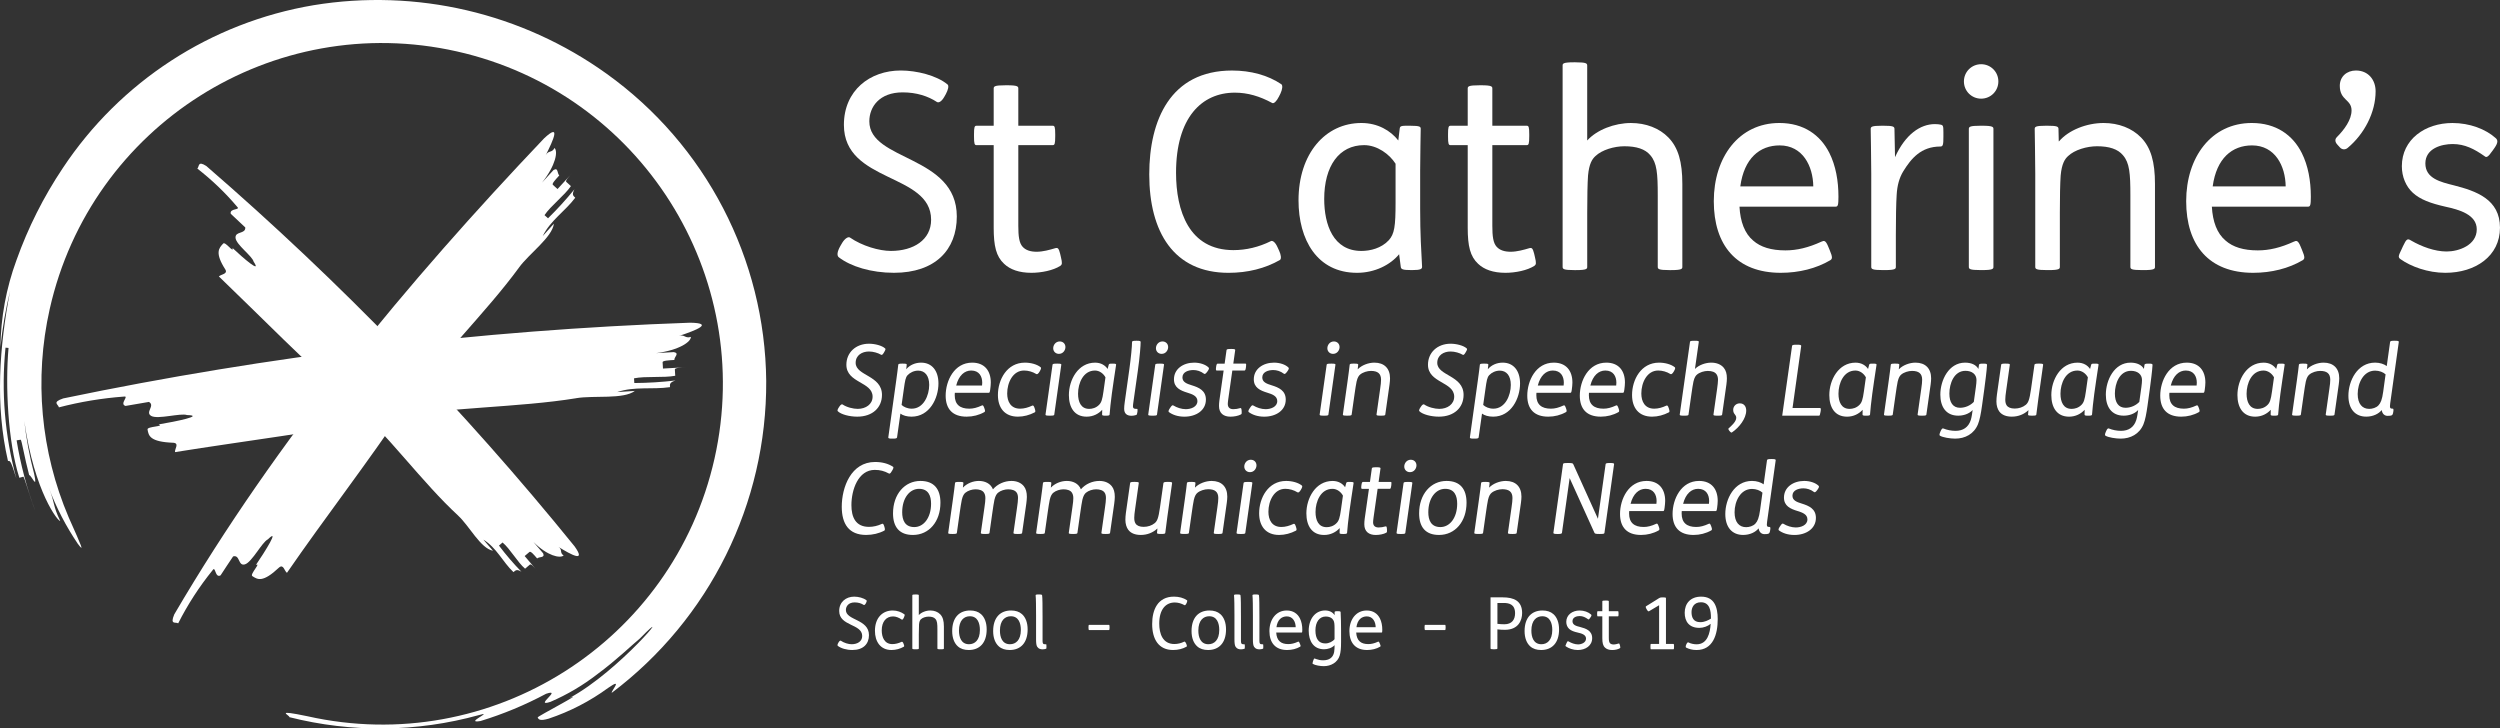 <?xml version="1.0" encoding="UTF-8"?><svg id="b" xmlns="http://www.w3.org/2000/svg" width="1956.75" height="570.17" viewBox="0 0 1956.75 570.17"><rect x="0" y="0" width="1956.75" height="570.17" fill="#333333" stroke="none"/><defs><style>.h{fill:#fff;}</style></defs><g id="c"><path id="d" class="h" d="M49.11,131.62C94.06,63.8,165.1,17.63,245.32,4.09c80.56-13.26,163.09,6.02,229.43,53.59,77.63,55.63,124.06,144.97,124.97,240.47.52,95.9-44.29,186.4-120.88,244.12-.83-1.2,9.48-12.46-2.88-3.82-14.16,10.36-29.84,18.46-46.49,24.03-7.24,2.09-7.98.47-8.65-.94-.35-.76,38.37-20.88,24.87-15.18,39.17-20.92,85.6-77.72,55.07-46.55-5.62,4.56-18.51,17.08-33,27.69-11.33,8.82-23.73,16.15-36.92,21.84-13.65,4.49,10.1-10.87-3.42-6.32-16.38,8.75-33.57,15.9-51.33,21.33-13.65,2.31,11.81-8.5-1.38-4.62-48.43,13.37-99.49,13.92-148.19,1.6.08-1.8-12.27-6.21,14.07-.74,143.7,32.3,286.37-58,318.67-201.69,32.3-143.7-58-286.37-201.69-318.67C213.89,7.9,71.21,98.2,38.91,241.9c-12.26,54.53-7.07,111.53,14.82,162.96,10.75,24.19,12.42,27.67,7.13,20.7-9.21-13.62-16.8-28.27-22.61-43.66,5.05,12.64,2.91,13.45,8.88,25.82-1.22.98-20.22-22.15-28.12-78.19,1.53,13.95,4.11,27.76,7.71,41.32,3.01,13.75-2.31.67-3.88,1.04-3.7-13.78-5.89-27.84-6.69-27.72s-2.36.37-3.15.49c3.1,19.01,8.06,37.68,14.8,55.72-5.15-13.47-8.8-27.46-9.57-27.27-.76.19-2.33.62-3.09.84-9.04-28.13-11.06-72.49-8.45-101.62l-2.38-.22c-3.46,34.37-.58,69.09,8.51,102.41-4.37-14.11-4.92-14.03-6.56-13.65-10.14-43.89-6.76-89.44,1.68-133.27-3.55,14.52-6.09,29.28-7.59,44.15.27-23.25,4.51-46.28,12.54-68.1,9.05-25.41,21.22-49.6,36.22-72.02"/><path id="e" class="h" d="M406.27,209.35c-25.6,35.12-63.98,71.92-88.65,108.15-29.17,43.69-63.76,88.34-93.02,130.85-2.04-1.39-2.66-7.06-6.12-4.2-12.86,12.13-16.84,9.51-21.02,6.74-2.05-1.38,7.28-10.9,2.81-8.65,7.37-10.85,19.02-29.46,9.42-20.12-4.56,2.15-12.53,18-18,19.61-5.47,1.62-3.71-7.82-9.24-6.22-2.45,3.72-7.45,11.06-9.82,14.84-4.48,2.39-3.81-7.81-6.22-4.06-10.43,12.87-19.46,26.81-26.94,41.59-2.09-1.28-6.61,1.5-3.08-7,80.44-137.32,182.39-259.89,289.49-372.61,13.25-12.36,7.44,1.04,1.22,13.25,2.09-4.1,4.83-1.57,6.92-5.68,2.73,2.54,1.2,13.21-9.76,27.07l8.94-9.77c3.89-2.4,2.73,2.52,4.55,4.19-2.98,3.25-5.99,6.48-5.04,7.32.94.83,2.75,2.49,3.65,3.33,2.96-3.25,8.91-9.73,11.9-12.95-2.97,3.23-5.99,6.46-5.05,7.32.94.86,2.74,2.51,3.64,3.33-5.02,7.32-15.71,15.36-20.67,22.71l2.75,2.48c7.31-7.16,14.2-14.73,20.65-22.67-2.05,4.07-1.14,4.89.67,6.57-7.9,10.54-19.49,17.79-25.48,30.05l8.77-9.76c-1.27,10.64-19.53,23.6-27.27,34.28"/><path id="f" class="h" d="M451.13,311.66c-45.18,7.41-101.15,6.97-146.55,15.52-54.35,10.67-113.5,18.02-167.59,26.69-.4-2.44,3.54-6.82-1.18-7.32-18.66-.67-19.5-5.55-20.33-10.43-.41-2.44,13.64-2.26,8.69-3.94,13.63-2.27,36.28-6.97,22.21-7.32-4.95-1.78-22.81,3.58-27.97.71-5.16-2.87,3.33-8.07-1.84-10.99-4.6.74-13.77,2.33-18.35,3.15-5.02-1.62,3.33-8.12-1.3-7.32-17.16,1.27-34.16,4.1-50.81,8.43-.47-2.41-5.64-3.9,3.33-6.99,161.59-33.63,325.75-53.46,490.7-59.27,18.97.28,4.87,5.91-8.77,10.39,4.58-1.49,4.78,2.21,9.37.72.18,3.72-8.78,10.35-27.19,12.72l13.88-.82c4.7.96.21,3.7.37,6.16-4.66.26-9.25.54-9.18,1.78.07,1.24.23,3.7.29,4.94l18.46-1.07c-4.62.27-9.23.53-9.16,1.77.07,1.24.23,3.69.29,4.94-9.13,1.75-23.11.14-32.25,2l.23,3.69c10.77-.07,21.53-.74,32.23-2-4.54,1.52-4.47,2.75-4.31,5.22-13.71,2.05-27.76-.78-41.31,3.86l13.79-.91c-8.78,6.76-32.07,3.39-45.77,5.67"/><path id="g" class="h" d="M358.72,403.67c-28.22-25.94-55.54-64.06-84.57-89.6-35.12-30.31-69.83-66.02-102.83-97.69,1.71-1.78,7.02-1.8,5.13-5.32-8.51-13.23-5.14-16.84-1.75-20.44,1.7-1.8,8.38,7.98,7.32,3.51,8.4,7.98,23.1,20.56,16.51,10.7-1.05-4.47-13.91-13.41-14.19-18.74-.28-5.33,7.93-2.7,7.65-8.07-2.81-2.71-8.5-8.05-11.37-10.68-1.17-4.47,7.92-2.78,5.06-5.44-9.33-11.04-19.79-21.07-31.21-29.93,1.64-1.83.29-6.34,7.02-2.04,104.66,90.54,201.11,190.15,288.22,297.67,9.27,12.97-2.27,6.87-12.64.43,3.46,2.17.67,4.57,4.1,6.76-2.85,2.39-12.59.41-23.62-10.56l7.57,8.86c1.58,3.75-2.83,2.39-4.72,3.99-2.51-2.96-5.02-5.89-5.99-5.08l-3.76,3.21c2.53,2.94,7.54,8.82,10.03,11.78-2.49-2.95-4.99-5.89-5.95-5.09l-3.76,3.21c-5.94-5.08-11.61-15.48-17.62-20.52l-2.8,2.44c5.42,7.2,11.29,14.04,17.58,20.48-3.44-2.13-4.38-1.33-6.26.28-8.44-7.98-13.17-19.16-23.58-25.45l7.57,8.73c-9.7-1.78-18.62-19.55-27.19-27.4"/><path class="h" d="M691.79,276.05c-1,1.7-1.62,1.93-2.16,1.62-2.31-1.39-6.1-2.55-9.49-2.55-5.4,0-10.42,2.93-10.42,8.87,0,10.26,20.6,9.72,20.6,25.08,0,9.95-7.33,17.05-19.37,17.05-5.94,0-12.65-1.7-15.2-4.24-.46-.46-.31-1.31.85-3.09l.46-.69c1-1.54,2.01-1.85,2.39-1.54,3.24,2.24,8.41,3.47,11.88,3.47,6.33,0,11.65-3.63,11.65-9.57,0-11.73-20.52-10.57-20.52-25,0-9.49,7.33-16.43,17.75-16.43,4.4,0,10.11,1.39,12.58,3.7.39.39.39.85-.39,2.24l-.62,1.08Z"/><path class="h" d="M706.68,284.61c2.7,0,3.09.23,3.01.93l-.39,3.47c2.85-3.39,7.18-5.17,11.65-5.17,8.49,0,13.58,6.33,13.58,16.28,0,11.65-6.94,26-21.06,26-3.63,0-6.79-.93-8.72-2.39l-2.62,18.59c-.15.77-.85,1-3.39,1h-.46c-2.47,0-3.09-.23-3.01-1l6.17-44.21c.77-5.25,1.39-10.65,1.62-12.58.08-.62.39-.93,3.32-.93h.31ZM705.68,316.94c1.7,1.62,4.63,2.93,7.95,2.93,9.34,0,13.66-10.49,13.66-18.59,0-7.25-3.39-11.19-8.64-11.19-3.24,0-6.33,1.47-8.26,3.55-1.62,1.77-2.01,4.09-3.01,11.26l-1.7,12.04Z"/><path class="h" d="M747.34,307.45c-.08.69-.08,1.23-.08,1.85,0,7.25,4.01,10.57,11.42,10.57,3.09,0,6.1-.77,9.95-2.55.69-.31,1.08.23,1.62,1.62l.31.85c.69,1.85.46,2.47-.15,2.78-4.09,2.31-8.87,3.55-13.81,3.55-11.11,0-16.43-6.1-16.43-16.43,0-11.57,6.63-25.85,20.75-25.85,9.72,0,14.58,6.4,14.58,15.58,0,1.7-.23,3.63-.46,5.4-.31,2.31-.54,2.62-1.16,2.62h-26.54ZM768.64,301.74c.08-.69.15-1.47.15-2.16,0-5.02-2.39-9.57-8.64-9.57-5.17,0-9.72,3.78-11.73,11.73h20.21Z"/><path class="h" d="M809.92,319.87c.54,1.62.62,2.55,0,2.86-4.09,2.16-8.72,3.39-13.19,3.39-10.57,0-15.66-7.1-15.66-16.9,0-12.04,7.02-25.38,21.14-25.38,4.63,0,9.49,1.31,12.34,3.63.54.46.23,1.54-.77,3.24-1,1.7-1.93,2.47-2.62,2.08-3.01-1.85-6.4-2.78-9.64-2.78-8.72,0-13.19,9.41-13.19,17.98,0,6.33,2.78,11.88,10.11,11.88,3.16,0,6.4-.93,9.49-2.39.69-.31,1.23,0,1.85,1.93l.15.46Z"/><path class="h" d="M827.74,284.61c3.01,0,3.01.39,2.93.93l-5.48,38.88c-.08.54-.15.93-3.16.93h-.46c-3.09,0-3.32-.31-3.24-.93l5.48-38.88c.08-.62.39-.93,3.47-.93h.46ZM833.91,271.65c0,2.47-1.85,5.32-5.09,5.32-2.62,0-4.47-1.93-4.47-4.4,0-2.62,2.01-5.32,5.09-5.32,2.7,0,4.47,1.93,4.47,4.4Z"/><path class="h" d="M870.79,284.61c2.7,0,2.85.31,2.78.93-.23,1.85-1.08,6.79-1.77,11.73l-1.54,10.8c-1,7.1-1.39,12.11-1.77,16.36-.08.62-.46.93-2.78.93h-.31c-2.39,0-2.78-.23-2.78-.93l.08-3.7c-2.78,3.09-7.02,5.4-12.19,5.4-9.64,0-13.89-7.33-13.89-16.9,0-11.88,7.18-25.38,20.52-25.38,4.63,0,7.95,2.16,9.8,4.94l.85-3.24c.23-.85.69-.93,2.7-.93h.31ZM865.24,295.34c-1.47-2.78-4.55-5.32-8.18-5.32-9.26,0-13.27,9.95-13.27,18.13,0,6.4,2.24,11.88,8.72,11.88,2.39,0,5.4-.77,7.72-3.16,1.77-1.77,2.55-3.94,3.47-10.57l1.54-10.96Z"/><path class="h" d="M889.85,266.71c2.39,0,2.93.23,2.93,1,0,2.62-.54,10.88-2.24,22.84l-3.63,25.61c-.08.69-.15,1.39-.15,1.85,0,1.47.69,2.01,2.47,2.01h.77c.39,0,.46.77.31,2.01l-.08.54c-.23,1.47-.39,2.08-.93,2.24-1.08.39-2.55.62-3.63.62-3.63,0-5.79-1.7-5.79-5.48,0-1.31.15-3.16.46-5.25l3.63-25.85c1.23-8.95,2.08-17.67,2.08-21.14,0-.77.77-1,3.39-1h.39Z"/><path class="h" d="M908.14,284.61c3.01,0,3.01.39,2.93.93l-5.48,38.88c-.08.54-.15.93-3.16.93h-.46c-3.09,0-3.32-.31-3.24-.93l5.48-38.88c.08-.62.39-.93,3.47-.93h.46ZM914.31,271.65c0,2.47-1.85,5.32-5.09,5.32-2.62,0-4.47-1.93-4.47-4.4,0-2.62,2.01-5.32,5.09-5.32,2.7,0,4.47,1.93,4.47,4.4Z"/><path class="h" d="M916.01,319.02c1.08-1.62,1.7-2.16,2.47-1.62,2.55,1.62,6.33,2.86,9.64,2.86,4.01,0,9.1-1.77,9.1-6.33,0-3.94-3.94-5.4-7.79-6.56-5.56-1.7-10.57-3.93-10.57-10.49,0-8.1,7.25-13.04,15.82-13.04,4.4,0,8.87,1.39,11.34,3.86.54.54.15,1.47-.77,2.78l-.39.54c-1.16,1.62-1.93,1.93-2.39,1.54-2.7-2.08-5.71-2.93-8.41-2.93-3.86,0-8.56,1.47-8.56,5.79,0,3.7,3.47,4.94,7.18,6.1,5.79,1.77,11.19,4.17,11.19,11.26,0,8.41-7.64,13.35-16.82,13.35-5.25,0-9.41-1.54-12.19-3.63-.54-.46-.15-1.54.69-2.78l.46-.69Z"/><path class="h" d="M963.77,273.12c3.01,0,3.09.46,3.01,1l-1.47,10.49h9.57c.54,0,.62.69.39,2.31l-.08.62c-.23,1.78-.54,2.47-1.08,2.47h-9.57l-3.24,22.84c-.15,1.31-.31,2.39-.31,3.32,0,2.55,1.39,4.09,4.32,4.09,1.7,0,3.78-.31,5.4-.85.69-.23,1,.39,1.08,1.7l.08.93c.08,1.31.08,1.93-.54,2.31-2.08,1.16-5.4,1.78-8.26,1.78-5.4,0-8.95-2.7-8.95-8.33,0-1.23.08-2.78.31-4.4l3.32-23.38h-5.48c-.54,0-.69-.69-.46-2.47l.08-.62c.23-1.7.62-2.31,1.16-2.31h5.48l1.47-10.49c.08-.62.31-1,3.32-1h.46Z"/><path class="h" d="M978.5,319.02c1.08-1.62,1.7-2.16,2.47-1.62,2.55,1.62,6.33,2.86,9.64,2.86,4.01,0,9.1-1.77,9.1-6.33,0-3.94-3.94-5.4-7.79-6.56-5.56-1.7-10.57-3.93-10.57-10.49,0-8.1,7.25-13.04,15.82-13.04,4.4,0,8.87,1.39,11.34,3.86.54.54.15,1.47-.77,2.78l-.39.54c-1.16,1.62-1.93,1.93-2.39,1.54-2.7-2.08-5.71-2.93-8.41-2.93-3.86,0-8.56,1.47-8.56,5.79,0,3.7,3.47,4.94,7.18,6.1,5.79,1.77,11.19,4.17,11.19,11.26,0,8.41-7.64,13.35-16.82,13.35-5.25,0-9.41-1.54-12.19-3.63-.54-.46-.15-1.54.69-2.78l.46-.69Z"/><path class="h" d="M1042.31,284.61c3.01,0,3.01.39,2.93.93l-5.48,38.88c-.08.54-.15.93-3.16.93h-.46c-3.09,0-3.32-.31-3.24-.93l5.48-38.88c.08-.62.39-.93,3.47-.93h.46ZM1048.48,271.65c0,2.47-1.85,5.32-5.09,5.32-2.62,0-4.47-1.93-4.47-4.4,0-2.62,2.01-5.32,5.09-5.32,2.7,0,4.47,1.93,4.47,4.4Z"/><path class="h" d="M1060.13,284.61c2.7,0,3.01.31,2.93.93l-.39,3.47h.08c3.01-3.16,8.33-5.17,12.96-5.17,7.79,0,12.27,4.55,12.27,12.27,0,1.39-.15,3.01-.39,4.86l-3.32,23.45c-.08.54-.15.93-3.16.93h-.46c-3.09,0-3.32-.31-3.24-.93l2.85-20.14c.46-3.01.69-5.32.69-7.1,0-4.86-2.7-6.87-7.95-6.87-2.78,0-6.33,1.08-8.41,2.85-1,.85-2.01,2.16-2.78,5.48-.46,2.16-1.08,6.1-1.7,10.57l-2.16,15.2c-.08.54-.15.93-3.24.93h-.39c-3.09,0-3.32-.31-3.24-.93l3.7-26.31c.77-5.25,1.39-10.65,1.62-12.58.08-.62.39-.93,3.32-.93h.39Z"/><path class="h" d="M1147.01,276.05c-1,1.7-1.62,1.93-2.16,1.62-2.31-1.39-6.1-2.55-9.49-2.55-5.4,0-10.42,2.93-10.42,8.87,0,10.26,20.6,9.72,20.6,25.08,0,9.95-7.33,17.05-19.37,17.05-5.94,0-12.65-1.7-15.2-4.24-.46-.46-.31-1.31.85-3.09l.46-.69c1-1.54,2.01-1.85,2.39-1.54,3.24,2.24,8.41,3.47,11.88,3.47,6.33,0,11.65-3.63,11.65-9.57,0-11.73-20.52-10.57-20.52-25,0-9.49,7.33-16.43,17.75-16.43,4.4,0,10.11,1.39,12.58,3.7.39.39.39.85-.39,2.24l-.62,1.08Z"/><path class="h" d="M1161.9,284.61c2.7,0,3.09.23,3.01.93l-.39,3.47c2.85-3.39,7.18-5.17,11.65-5.17,8.49,0,13.58,6.33,13.58,16.28,0,11.65-6.94,26-21.06,26-3.63,0-6.79-.93-8.72-2.39l-2.62,18.59c-.15.77-.85,1-3.39,1h-.46c-2.47,0-3.09-.23-3.01-1l6.17-44.21c.77-5.25,1.39-10.65,1.62-12.58.08-.62.39-.93,3.32-.93h.31ZM1160.9,316.94c1.7,1.62,4.63,2.93,7.95,2.93,9.34,0,13.66-10.49,13.66-18.59,0-7.25-3.39-11.19-8.64-11.19-3.24,0-6.33,1.47-8.26,3.55-1.62,1.77-2.01,4.09-3.01,11.26l-1.7,12.04Z"/><path class="h" d="M1202.57,307.45c-.08.69-.08,1.23-.08,1.85,0,7.25,4.01,10.57,11.42,10.57,3.09,0,6.1-.77,9.95-2.55.69-.31,1.08.23,1.62,1.62l.31.85c.69,1.85.46,2.47-.15,2.78-4.09,2.31-8.87,3.55-13.81,3.55-11.11,0-16.43-6.1-16.43-16.43,0-11.57,6.63-25.85,20.75-25.85,9.72,0,14.58,6.4,14.58,15.58,0,1.7-.23,3.63-.46,5.4-.31,2.31-.54,2.62-1.16,2.62h-26.54ZM1223.86,301.74c.08-.69.15-1.47.15-2.16,0-5.02-2.39-9.57-8.64-9.57-5.17,0-9.72,3.78-11.73,11.73h20.21Z"/><path class="h" d="M1243.69,307.45c-.08.69-.08,1.23-.08,1.85,0,7.25,4.01,10.57,11.42,10.57,3.09,0,6.1-.77,9.95-2.55.69-.31,1.08.23,1.62,1.62l.31.85c.69,1.85.46,2.47-.15,2.78-4.09,2.31-8.87,3.55-13.81,3.55-11.11,0-16.43-6.1-16.43-16.43,0-11.57,6.63-25.85,20.75-25.85,9.72,0,14.58,6.4,14.58,15.58,0,1.7-.23,3.63-.46,5.4-.31,2.31-.54,2.62-1.16,2.62h-26.54ZM1264.99,301.74c.08-.69.15-1.47.15-2.16,0-5.02-2.39-9.57-8.64-9.57-5.17,0-9.72,3.78-11.73,11.73h20.21Z"/><path class="h" d="M1306.26,319.87c.54,1.62.62,2.55,0,2.86-4.09,2.16-8.72,3.39-13.19,3.39-10.57,0-15.66-7.1-15.66-16.9,0-12.04,7.02-25.38,21.14-25.38,4.63,0,9.49,1.31,12.34,3.63.54.46.23,1.54-.77,3.24-1,1.7-1.93,2.47-2.62,2.08-3.01-1.85-6.4-2.78-9.64-2.78-8.72,0-13.19,9.41-13.19,17.98,0,6.33,2.78,11.88,10.11,11.88,3.16,0,6.4-.93,9.49-2.39.69-.31,1.23,0,1.85,1.93l.15.46Z"/><path class="h" d="M1326.48,266.71c3.01,0,3.24.31,3.16.93l-3.01,21.14c3.09-3.09,8.26-4.94,12.73-4.94,4.17,0,7.71,1.39,9.88,4.09,1.62,2.01,2.39,4.63,2.39,8.18,0,1.47-.15,3.09-.39,4.94l-3.32,23.38c-.08.54-.15.93-3.16.93h-.46c-3.09,0-3.24-.31-3.16-.93l2.85-20.14c.39-3.01.69-5.17.69-6.94,0-1.93-.39-3.24-1.16-4.4-1.23-1.77-3.55-2.62-6.87-2.62-2.78,0-6.33,1.08-8.41,2.85-1,.85-2.01,2.16-2.78,5.48-.46,2.16-1.08,6.1-1.7,10.57l-2.16,15.2c-.08.54-.15.93-3.24.93h-.39c-3.09,0-3.32-.31-3.24-.93l8.02-56.78c.08-.54.15-.93,3.24-.93h.46Z"/><path class="h" d="M1353.33,336.92c-.39-.46-.77-1.31-.31-1.7,2.08-1.77,5.94-5.25,5.94-8.18,0-2.7-2.39-2.7-2.39-6.25,0-2.7,2.08-5.09,5.17-5.09,3.32,0,5.02,2.47,5.02,5.63,0,6.33-5.63,13.42-11.19,17.13-.46.31-1-.08-1.47-.62l-.77-.93Z"/><path class="h" d="M1406.72,269.8c2.16,0,3.16.23,3.09.93l-6.79,48.61h21.6c.54,0,.69.93.39,2.55l-.15.85c-.31,1.7-.54,2.62-1.08,2.62h-28.85l7.72-54.62c.08-.77,1.31-.93,3.32-.93h.77Z"/><path class="h" d="M1465.98,284.61c2.7,0,2.85.31,2.78.93-.23,1.85-1.08,6.79-1.77,11.73l-1.54,10.8c-1,7.1-1.39,12.11-1.77,16.36-.08.62-.46.93-2.78.93h-.31c-2.39,0-2.78-.23-2.78-.93l.08-3.7c-2.78,3.09-7.02,5.4-12.19,5.4-9.64,0-13.89-7.33-13.89-16.9,0-11.88,7.18-25.38,20.52-25.38,4.63,0,7.95,2.16,9.8,4.94l.85-3.24c.23-.85.69-.93,2.7-.93h.31ZM1460.42,295.34c-1.47-2.78-4.55-5.32-8.18-5.32-9.26,0-13.27,9.95-13.27,18.13,0,6.4,2.24,11.88,8.72,11.88,2.39,0,5.4-.77,7.72-3.16,1.77-1.77,2.55-3.94,3.47-10.57l1.54-10.96Z"/><path class="h" d="M1483.65,284.61c2.7,0,3.01.31,2.93.93l-.39,3.47h.08c3.01-3.16,8.33-5.17,12.96-5.17,7.79,0,12.27,4.55,12.27,12.27,0,1.39-.15,3.01-.39,4.86l-3.32,23.45c-.08.54-.15.93-3.16.93h-.46c-3.09,0-3.32-.31-3.24-.93l2.85-20.14c.46-3.01.69-5.32.69-7.1,0-4.86-2.7-6.87-7.95-6.87-2.78,0-6.33,1.08-8.41,2.85-1,.85-2.01,2.16-2.78,5.48-.46,2.16-1.08,6.1-1.7,10.57l-2.16,15.2c-.08.54-.15.93-3.24.93h-.39c-3.09,0-3.32-.31-3.24-.93l3.7-26.31c.77-5.25,1.39-10.65,1.62-12.58.08-.62.39-.93,3.32-.93h.39Z"/><path class="h" d="M1552.4,284.61c2.24,0,2.85.23,2.85,1-.15,3.86-1.54,14.43-2.16,19.13l-1.77,12.81c-.85,6.17-1.85,11.34-3.16,14.5-3.16,7.72-10.18,11.26-17.82,11.26-3.93,0-9.8-.93-11.96-2.31-.46-.31-.54-1.08.31-3.01l.31-.69c.69-1.62,1.39-2.24,2.08-1.93,2.78,1.16,6.25,1.85,9.49,1.85,5.86,0,10.11-2.7,11.96-8.49.69-2.01,1.16-5.79,1.47-7.79-3.09,3.24-7.48,4.4-11.34,4.4-9.49,0-13.96-6.94-13.96-16.43,0-11.42,6.63-25.07,19.37-25.07,4.94,0,8.72,1.77,10.42,4.94l.46-3.16c.08-.69.62-1,3.01-1h.46ZM1546.46,303.44c.39-2.78.54-4.63.54-6.02,0-4.47-3.55-7.18-8.64-7.18-8.95,0-12.58,9.95-12.58,17.82,0,6.94,2.78,11.11,8.33,11.11,4.17,0,8.18-1.85,10.8-4.63l1.54-11.11Z"/><path class="h" d="M1570.07,284.61c2.86,0,3.09.31,3.01.93l-2.85,20.21c-.46,3.09-.69,5.25-.69,6.94,0,2.01.31,3.32,1,4.47,1.08,1.7,3.24,2.62,6.33,2.62,3.24,0,6.4-1,8.72-2.93,1.85-1.62,2.86-3.55,4.09-12.27l2.7-19.06c.08-.54.62-.93,3.16-.93h.69c2.55,0,3.01.31,2.93.93l-3.7,26.31c-.69,5.25-1.31,10.65-1.62,12.58-.08.62-.31.93-3.16.93h-.31c-2.7,0-3.09-.31-3.01-.93l.31-3.32h-.08c-3.24,3.09-7.71,5.02-12.96,5.02-4.17,0-7.64-1.23-9.72-3.94-1.47-1.93-2.31-4.78-2.31-7.95,0-1.39.15-3.63.39-5.32l3.32-23.38c.08-.54.31-.93,3.16-.93h.62Z"/><path class="h" d="M1639.74,284.61c2.7,0,2.85.31,2.78.93-.23,1.85-1.08,6.79-1.77,11.73l-1.54,10.8c-1,7.1-1.39,12.11-1.77,16.36-.08.62-.46.93-2.78.93h-.31c-2.39,0-2.78-.23-2.78-.93l.08-3.7c-2.78,3.09-7.02,5.4-12.19,5.4-9.64,0-13.89-7.33-13.89-16.9,0-11.88,7.18-25.38,20.52-25.38,4.63,0,7.95,2.16,9.8,4.94l.85-3.24c.23-.85.69-.93,2.7-.93h.31ZM1634.18,295.34c-1.47-2.78-4.55-5.32-8.18-5.32-9.26,0-13.27,9.95-13.27,18.13,0,6.4,2.24,11.88,8.72,11.88,2.39,0,5.4-.77,7.72-3.16,1.77-1.77,2.55-3.94,3.47-10.57l1.54-10.96Z"/><path class="h" d="M1681.94,284.61c2.24,0,2.85.23,2.85,1-.15,3.86-1.54,14.43-2.16,19.13l-1.77,12.81c-.85,6.17-1.85,11.34-3.16,14.5-3.16,7.72-10.18,11.26-17.82,11.26-3.93,0-9.8-.93-11.96-2.31-.46-.31-.54-1.08.31-3.01l.31-.69c.69-1.62,1.39-2.24,2.08-1.93,2.78,1.16,6.25,1.85,9.49,1.85,5.86,0,10.11-2.7,11.96-8.49.69-2.01,1.16-5.79,1.47-7.79-3.09,3.24-7.48,4.4-11.34,4.4-9.49,0-13.96-6.94-13.96-16.43,0-11.42,6.63-25.07,19.37-25.07,4.94,0,8.72,1.77,10.42,4.94l.46-3.16c.08-.69.62-1,3.01-1h.46ZM1676,303.44c.39-2.78.54-4.63.54-6.02,0-4.47-3.55-7.18-8.64-7.18-8.95,0-12.58,9.95-12.58,17.82,0,6.94,2.78,11.11,8.33,11.11,4.17,0,8.18-1.85,10.8-4.63l1.54-11.11Z"/><path class="h" d="M1697.99,307.45c-.08.69-.08,1.23-.08,1.85,0,7.25,4.01,10.57,11.42,10.57,3.09,0,6.1-.77,9.95-2.55.69-.31,1.08.23,1.62,1.62l.31.85c.69,1.85.46,2.47-.15,2.78-4.09,2.31-8.87,3.55-13.81,3.55-11.11,0-16.43-6.1-16.43-16.43,0-11.57,6.63-25.85,20.75-25.85,9.72,0,14.58,6.4,14.58,15.58,0,1.7-.23,3.63-.46,5.4-.31,2.31-.54,2.62-1.16,2.62h-26.54ZM1719.29,301.74c.08-.69.15-1.47.15-2.16,0-5.02-2.39-9.57-8.64-9.57-5.17,0-9.72,3.78-11.73,11.73h20.21Z"/><path class="h" d="M1785.41,284.61c2.7,0,2.85.31,2.78.93-.23,1.85-1.08,6.79-1.77,11.73l-1.54,10.8c-1,7.1-1.39,12.11-1.77,16.36-.08.62-.46.93-2.78.93h-.31c-2.39,0-2.78-.23-2.78-.93l.08-3.7c-2.78,3.09-7.02,5.4-12.19,5.4-9.64,0-13.89-7.33-13.89-16.9,0-11.88,7.18-25.38,20.52-25.38,4.63,0,7.95,2.16,9.8,4.94l.85-3.24c.23-.85.69-.93,2.7-.93h.31ZM1779.85,295.34c-1.47-2.78-4.55-5.32-8.18-5.32-9.26,0-13.27,9.95-13.27,18.13,0,6.4,2.24,11.88,8.72,11.88,2.39,0,5.4-.77,7.72-3.16,1.77-1.77,2.55-3.94,3.47-10.57l1.54-10.96Z"/><path class="h" d="M1803.08,284.61c2.7,0,3.01.31,2.93.93l-.39,3.47h.08c3.01-3.16,8.33-5.17,12.96-5.17,7.79,0,12.27,4.55,12.27,12.27,0,1.39-.15,3.01-.39,4.86l-3.32,23.45c-.08.54-.15.93-3.16.93h-.46c-3.09,0-3.32-.31-3.24-.93l2.85-20.14c.46-3.01.69-5.32.69-7.1,0-4.86-2.7-6.87-7.95-6.87-2.78,0-6.33,1.08-8.41,2.85-1,.85-2.01,2.16-2.78,5.48-.46,2.16-1.08,6.1-1.7,10.57l-2.16,15.2c-.08.54-.15.93-3.24.93h-.39c-3.09,0-3.32-.31-3.24-.93l3.7-26.31c.77-5.25,1.39-10.65,1.62-12.58.08-.62.39-.93,3.32-.93h.39Z"/><path class="h" d="M1874.6,266.71c2.39,0,3.09.23,2.93,1l-6.71,47.99c-.54,3.86,0,4.17,2.01,4.17.46,0,.69.54.46,2.08l-.08.46c-.23,1.77-.69,2.39-1.16,2.62-.77.39-1.93.46-3.32.46-2.24,0-4.09-1.47-4.55-4.47h-.08c-2.24,2.78-6.56,5.09-12.04,5.09-8.8,0-13.96-6.17-13.96-16.36,0-11.73,7.02-25.92,20.91-25.92,3.78,0,7.02,1.16,9.1,2.7l2.62-18.83c.08-.77.85-1,3.39-1h.46ZM1867.2,293.02c-1.77-1.7-4.94-2.93-8.18-2.93-9.1,0-13.66,9.72-13.66,18.29,0,7.79,3.63,11.65,9.03,11.65,2.39,0,5.48-.85,7.25-2.78,1.7-1.85,2.85-4.4,3.7-10.72l1.85-13.5Z"/><path class="h" d="M697.81,369.1c-.93,1.62-1.54,1.77-2.01,1.54-3.7-2.01-7.02-2.86-11.11-2.86-12.96,0-18.29,15.51-18.29,27.62,0,9.18,3.16,16.97,13.73,16.97,3.39,0,6.79-.77,10.26-2.39.54-.23,1.16.08,1.62,1.7l.31,1c.46,1.54.31,2.39-.15,2.62-4.24,2.24-9.18,3.39-14.27,3.39-13.42,0-19.06-8.56-19.06-22.07,0-15.2,7.25-35.03,26.08-35.03,5.63,0,10.34,1.31,14.12,3.78.46.31.23,1.23-.46,2.47l-.77,1.23Z"/><path class="h" d="M736.08,393.48c0,14.81-8.95,25.23-21.53,25.23-10.72,0-15.58-6.33-15.58-16.9,0-15.04,9.18-25.38,21.45-25.38,10.65,0,15.66,6.33,15.66,17.05ZM706.14,400.89c0,6.25,2.16,11.65,9.49,11.65s13.12-7.25,13.12-18.28c0-6.17-2.08-11.65-9.41-11.65s-13.19,7.18-13.19,18.29Z"/><path class="h" d="M751.12,377.2c2.7,0,3.01.23,2.93.93l-.39,3.47h.08c3.01-3.16,7.71-5.17,12.42-5.17s9.18,1.93,11.03,6.56c3.63-4.24,9.1-6.56,14.51-6.56,4.17,0,7.48,1.47,9.64,4.09,1.62,2.01,2.39,4.78,2.39,8.41,0,1.47-.23,3.55-.46,5.32l-3.24,22.76c-.08.54-.15.93-3.16.93h-.46c-3.01,0-3.24-.31-3.16-.93l2.78-19.6c.46-3.01.77-5.79.77-7.56s-.31-3.24-1.08-4.32c-1.23-1.77-3.7-2.55-6.64-2.55-2.62,0-5.94,1-7.95,2.7-.93.85-2.01,2.16-2.78,5.48-.46,2.16-1.08,6.1-1.7,10.57l-2.16,15.28c-.08.54-.15.93-3.16.93h-.46c-3.01,0-3.24-.31-3.16-.93l2.86-20.14c.46-3.01.69-5.32.69-6.94,0-1.93-.39-3.24-1.16-4.4-1.16-1.77-3.7-2.55-6.56-2.55-2.62,0-5.94,1-7.95,2.7-1,.85-2.01,2.16-2.78,5.48-.46,2.16-1.08,6.1-1.7,10.57l-2.16,15.28c-.08.54-.15.93-3.16.93h-.46c-3.09,0-3.24-.31-3.16-.93l3.7-26.31c.77-5.25,1.39-10.65,1.62-12.58.08-.62.31-.93,3.24-.93h.39Z"/><path class="h" d="M819.95,377.2c2.7,0,3.01.23,2.93.93l-.39,3.47h.08c3.01-3.16,7.71-5.17,12.42-5.17s9.18,1.93,11.03,6.56c3.63-4.24,9.1-6.56,14.51-6.56,4.17,0,7.48,1.47,9.64,4.09,1.62,2.01,2.39,4.78,2.39,8.41,0,1.47-.23,3.55-.46,5.32l-3.24,22.76c-.08.54-.15.93-3.16.93h-.46c-3.01,0-3.24-.31-3.16-.93l2.78-19.6c.46-3.01.77-5.79.77-7.56s-.31-3.24-1.08-4.32c-1.23-1.77-3.7-2.55-6.64-2.55-2.62,0-5.94,1-7.95,2.7-.93.85-2.01,2.16-2.78,5.48-.46,2.16-1.08,6.1-1.7,10.57l-2.16,15.28c-.08.54-.15.93-3.16.93h-.46c-3.01,0-3.24-.31-3.16-.93l2.86-20.14c.46-3.01.69-5.32.69-6.94,0-1.93-.39-3.24-1.16-4.4-1.16-1.77-3.7-2.55-6.56-2.55-2.62,0-5.94,1-7.95,2.7-1,.85-2.01,2.16-2.78,5.48-.46,2.16-1.08,6.1-1.7,10.57l-2.16,15.28c-.08.54-.15.93-3.16.93h-.46c-3.09,0-3.24-.31-3.16-.93l3.7-26.31c.77-5.25,1.39-10.65,1.62-12.58.08-.62.31-.93,3.24-.93h.39Z"/><path class="h" d="M888.31,377.2c2.86,0,3.09.31,3.01.93l-2.85,20.21c-.46,3.09-.69,5.25-.69,6.94,0,2.01.31,3.32,1,4.47,1.08,1.7,3.24,2.62,6.33,2.62,3.24,0,6.4-1,8.72-2.93,1.85-1.62,2.86-3.55,4.09-12.27l2.7-19.06c.08-.54.62-.93,3.16-.93h.69c2.55,0,3.01.31,2.93.93l-3.7,26.31c-.69,5.25-1.31,10.65-1.62,12.58-.08.62-.31.93-3.16.93h-.31c-2.7,0-3.09-.31-3.01-.93l.31-3.32h-.08c-3.24,3.09-7.71,5.02-12.96,5.02-4.17,0-7.64-1.23-9.72-3.94-1.47-1.93-2.31-4.78-2.31-7.95,0-1.39.15-3.63.39-5.32l3.32-23.38c.08-.54.31-.93,3.16-.93h.62Z"/><path class="h" d="M932.75,377.2c2.7,0,3.01.31,2.93.93l-.39,3.47h.08c3.01-3.16,8.33-5.17,12.96-5.17,7.79,0,12.27,4.55,12.27,12.27,0,1.39-.15,3.01-.39,4.86l-3.32,23.45c-.08.54-.15.93-3.16.93h-.46c-3.09,0-3.32-.31-3.24-.93l2.85-20.14c.46-3.01.69-5.32.69-7.1,0-4.86-2.7-6.87-7.95-6.87-2.78,0-6.33,1.08-8.41,2.85-1,.85-2.01,2.16-2.78,5.48-.46,2.16-1.08,6.1-1.7,10.57l-2.16,15.2c-.08.54-.15.93-3.24.93h-.39c-3.09,0-3.32-.31-3.24-.93l3.7-26.31c.77-5.25,1.39-10.65,1.62-12.58.08-.62.39-.93,3.32-.93h.39Z"/><path class="h" d="M977.27,377.2c3.01,0,3.01.39,2.93.93l-5.48,38.89c-.08.54-.15.93-3.16.93h-.46c-3.09,0-3.32-.31-3.24-.93l5.48-38.89c.08-.62.39-.93,3.47-.93h.46ZM983.45,364.24c0,2.47-1.85,5.32-5.09,5.32-2.62,0-4.47-1.93-4.47-4.4,0-2.62,2.01-5.32,5.09-5.32,2.7,0,4.47,1.93,4.47,4.4Z"/><path class="h" d="M1014.38,412.46c.54,1.62.62,2.55,0,2.86-4.09,2.16-8.72,3.39-13.19,3.39-10.57,0-15.66-7.1-15.66-16.9,0-12.04,7.02-25.38,21.14-25.38,4.63,0,9.49,1.31,12.34,3.63.54.46.23,1.54-.77,3.24-1,1.7-1.93,2.47-2.62,2.08-3.01-1.85-6.4-2.78-9.64-2.78-8.72,0-13.19,9.41-13.19,17.98,0,6.33,2.78,11.88,10.11,11.88,3.16,0,6.4-.93,9.49-2.39.69-.31,1.23,0,1.85,1.93l.15.46Z"/><path class="h" d="M1056.67,377.2c2.7,0,2.85.31,2.78.93-.23,1.85-1.08,6.79-1.77,11.73l-1.54,10.8c-1,7.1-1.39,12.11-1.77,16.36-.08.62-.46.93-2.78.93h-.31c-2.39,0-2.78-.23-2.78-.93l.08-3.7c-2.78,3.09-7.02,5.4-12.19,5.4-9.64,0-13.89-7.33-13.89-16.9,0-11.88,7.18-25.38,20.52-25.38,4.63,0,7.95,2.16,9.8,4.94l.85-3.24c.23-.85.69-.93,2.7-.93h.31ZM1051.11,387.93c-1.47-2.78-4.55-5.32-8.18-5.32-9.26,0-13.27,9.95-13.27,18.13,0,6.4,2.24,11.88,8.72,11.88,2.39,0,5.4-.77,7.72-3.16,1.77-1.77,2.55-3.94,3.47-10.57l1.54-10.96Z"/><path class="h" d="M1077.5,365.71c3.01,0,3.09.46,3.01,1l-1.47,10.49h9.57c.54,0,.62.69.39,2.31l-.08.62c-.23,1.78-.54,2.47-1.08,2.47h-9.57l-3.24,22.84c-.15,1.31-.31,2.39-.31,3.32,0,2.55,1.39,4.09,4.32,4.09,1.7,0,3.78-.31,5.4-.85.69-.23,1,.39,1.08,1.7l.08.93c.08,1.31.08,1.93-.54,2.31-2.08,1.16-5.4,1.78-8.26,1.78-5.4,0-8.95-2.7-8.95-8.33,0-1.23.08-2.78.31-4.4l3.32-23.38h-5.48c-.54,0-.69-.69-.46-2.47l.08-.62c.23-1.7.62-2.31,1.16-2.31h5.48l1.47-10.49c.08-.62.31-1,3.32-1h.46Z"/><path class="h" d="M1102.5,377.2c3.01,0,3.01.39,2.93.93l-5.48,38.89c-.08.54-.15.93-3.16.93h-.46c-3.09,0-3.32-.31-3.24-.93l5.48-38.89c.08-.62.39-.93,3.47-.93h.46ZM1108.67,364.24c0,2.47-1.85,5.32-5.09,5.32-2.62,0-4.47-1.93-4.47-4.4,0-2.62,2.01-5.32,5.09-5.32,2.7,0,4.47,1.93,4.47,4.4Z"/><path class="h" d="M1147.86,393.48c0,14.81-8.95,25.23-21.53,25.23-10.72,0-15.58-6.33-15.58-16.9,0-15.04,9.18-25.38,21.45-25.38,10.65,0,15.66,6.33,15.66,17.05ZM1117.93,400.89c0,6.25,2.16,11.65,9.49,11.65s13.12-7.25,13.12-18.28c0-6.17-2.08-11.65-9.41-11.65s-13.19,7.18-13.19,18.29Z"/><path class="h" d="M1162.99,377.2c2.7,0,3.01.31,2.93.93l-.39,3.47h.08c3.01-3.16,8.33-5.17,12.96-5.17,7.79,0,12.27,4.55,12.27,12.27,0,1.39-.15,3.01-.39,4.86l-3.32,23.45c-.08.54-.15.93-3.16.93h-.46c-3.09,0-3.32-.31-3.24-.93l2.85-20.14c.46-3.01.69-5.32.69-7.1,0-4.86-2.7-6.87-7.95-6.87-2.78,0-6.33,1.08-8.41,2.85-1,.85-2.01,2.16-2.78,5.48-.46,2.16-1.08,6.1-1.7,10.57l-2.16,15.2c-.08.54-.15.93-3.24.93h-.39c-3.09,0-3.32-.31-3.24-.93l3.7-26.31c.77-5.25,1.39-10.65,1.62-12.58.08-.62.39-.93,3.32-.93h.39Z"/><path class="h" d="M1227.49,362.39c3.24,0,3.55.23,3.93,1l19.29,42.67,6.02-42.82c.08-.62,1.08-.85,3.01-.85h.77c2.01,0,2.93.23,2.85.85l-7.56,53.85c-.08.69-.77.85-3.55.85h-.31c-3.16,0-3.63-.23-4.01-1l-19.37-42.74-6.02,42.9c-.08.62-1.08.85-2.93.85h-.77c-2.08,0-3.09-.23-3.01-.85l7.56-53.85c.08-.69.85-.85,3.7-.85h.39Z"/><path class="h" d="M1275.17,400.04c-.08.69-.08,1.23-.08,1.85,0,7.25,4.01,10.57,11.42,10.57,3.09,0,6.1-.77,9.95-2.55.69-.31,1.08.23,1.62,1.62l.31.85c.69,1.85.46,2.47-.15,2.78-4.09,2.31-8.87,3.55-13.81,3.55-11.11,0-16.43-6.1-16.43-16.43,0-11.57,6.63-25.85,20.75-25.85,9.72,0,14.58,6.4,14.58,15.58,0,1.7-.23,3.63-.46,5.4-.31,2.31-.54,2.62-1.16,2.62h-26.54ZM1296.47,394.33c.08-.69.15-1.47.15-2.16,0-5.02-2.39-9.57-8.64-9.57-5.17,0-9.72,3.78-11.73,11.73h20.21Z"/><path class="h" d="M1316.3,400.04c-.08.69-.08,1.23-.08,1.85,0,7.25,4.01,10.57,11.42,10.57,3.09,0,6.1-.77,9.95-2.55.69-.31,1.08.23,1.62,1.62l.31.85c.69,1.85.46,2.47-.15,2.78-4.09,2.31-8.87,3.55-13.81,3.55-11.11,0-16.43-6.1-16.43-16.43,0-11.57,6.63-25.85,20.75-25.85,9.72,0,14.58,6.4,14.58,15.58,0,1.7-.23,3.63-.46,5.4-.31,2.31-.54,2.62-1.16,2.62h-26.54ZM1337.59,394.33c.08-.69.15-1.47.15-2.16,0-5.02-2.39-9.57-8.64-9.57-5.17,0-9.72,3.78-11.73,11.73h20.21Z"/><path class="h" d="M1386.9,359.3c2.39,0,3.09.23,2.93,1l-6.71,47.99c-.54,3.86,0,4.17,2.01,4.17.46,0,.69.54.46,2.08l-.08.46c-.23,1.77-.69,2.39-1.16,2.62-.77.39-1.93.46-3.32.46-2.24,0-4.09-1.47-4.55-4.47h-.08c-2.24,2.78-6.56,5.09-12.04,5.09-8.8,0-13.96-6.17-13.96-16.36,0-11.73,7.02-25.92,20.91-25.92,3.78,0,7.02,1.16,9.1,2.7l2.62-18.83c.08-.77.85-1,3.39-1h.46ZM1379.49,385.61c-1.77-1.7-4.94-2.93-8.18-2.93-9.1,0-13.66,9.72-13.66,18.29,0,7.79,3.63,11.65,9.03,11.65,2.39,0,5.48-.85,7.25-2.78,1.7-1.85,2.85-4.4,3.7-10.72l1.85-13.5Z"/><path class="h" d="M1393.46,411.61c1.08-1.62,1.7-2.16,2.47-1.62,2.55,1.62,6.33,2.86,9.64,2.86,4.01,0,9.1-1.77,9.1-6.33,0-3.94-3.94-5.4-7.79-6.56-5.56-1.7-10.57-3.93-10.57-10.49,0-8.1,7.25-13.04,15.82-13.04,4.4,0,8.87,1.39,11.34,3.86.54.54.15,1.47-.77,2.78l-.39.54c-1.16,1.62-1.93,1.93-2.39,1.54-2.7-2.08-5.71-2.93-8.41-2.93-3.86,0-8.56,1.47-8.56,5.79,0,3.7,3.47,4.94,7.18,6.1,5.79,1.77,11.19,4.17,11.19,11.26,0,8.41-7.64,13.35-16.82,13.35-5.25,0-9.41-1.54-12.19-3.63-.54-.46-.15-1.54.69-2.78l.46-.69Z"/><path class="h" d="M739.26,75.51c-2.35,4.28-4.71,5.14-5.99,4.28-6.85-4.49-15.83-7.49-26.75-7.49-18.19,0-26.1,11.34-26.1,22.68,0,31.24,68.47,26.32,68.47,74.46,0,26.11-16.9,44.08-49.21,44.08-17.76,0-33.81-4.92-43.22-12.2-1.5-1.28-1.28-4.28,1.28-8.77l1.5-2.57c2.14-3.42,4.71-4.92,5.99-4.07,9.63,6.63,22.89,10.49,32.1,10.49,17.55,0,31.45-8.56,31.45-24.39,0-36.8-68.26-28.67-68.26-74.25,0-26.96,20.33-42.58,44.51-42.58,12.41,0,28.03,3.85,36.59,10.91,1.28,1.07.43,4.28-1.28,7.49l-1.07,1.93Z"/><path class="h" d="M788.26,66.74c8.56,0,8.77,1.07,8.77,2.57v29.1h26.96c1.5,0,1.93,1.07,1.93,6.63v1.71c0,5.78-.43,6.85-1.93,6.85h-26.96v63.12c0,8.13.64,13.48,3.42,16.48,2.35,2.57,5.99,3.85,10.91,3.85s10.27-1.5,14.55-2.78c2.14-.64,2.78.21,3.85,4.28l.64,2.78c1.07,4.49,1.07,5.78-.64,6.85-5.35,3.42-14.55,5.35-22.47,5.35-9.63,0-16.69-2.57-21.4-7.06-6.21-5.78-8.13-13.91-8.13-28.24v-64.62h-13.48c-1.5,0-1.93-1.07-1.93-6.85v-1.71c0-5.56.43-6.63,1.93-6.63h13.48v-29.1c0-1.71.64-2.57,9.2-2.57h1.28Z"/><path class="h" d="M1000.95,75.73c-1.71,3.42-3.85,5.56-5.14,4.92-9.84-5.35-19.26-8.13-29.31-8.13-25.89,0-46.01,19.47-46.01,62.69,0,29.74,10.06,60.56,44.94,60.56,9.84,0,19.9-2.35,29.32-7.06,1.28-.64,3.42.86,5.13,4.71l1.28,2.78c1.5,3.21,1.93,6.42.64,7.28-11.56,6.63-25.25,10.06-40.23,10.06-42.8,0-62.05-31.88-62.05-77.03,0-42.37,16.48-81.31,64.83-81.31,14.55,0,28.03,3.64,38.52,10.7,1.28.86.86,4.07-.64,7.28l-1.28,2.57Z"/><path class="h" d="M1103.65,98.41c8.13,0,8.34.86,8.34,2.57,0,5.14-.43,18.83-.43,32.52v29.96c0,19.69.86,33.59,1.5,45.36,0,1.71-1.07,2.57-7.7,2.57h-.86c-6.63,0-7.92-.64-8.13-2.57l-1.28-9.84c-6.85,8.34-19.04,14.55-32.95,14.55-31.24,0-45.79-25.89-45.79-56.7,0-36.59,20.97-60.56,49.21-60.56,12.84,0,22.9,5.99,28.89,13.69l1.07-8.99c.21-2.57,1.28-2.57,7.7-2.57h.43ZM1092.31,128.15c-4.92-7.7-14.55-14.55-24.61-14.55-19.69,0-31.24,16.48-31.24,42.15,0,20.11,7.06,40.66,29.1,40.66,7.06,0,15.62-2.14,21.4-8.34,4.49-4.92,5.35-10.91,5.35-29.53v-30.38Z"/><path class="h" d="M1159.28,66.74c8.56,0,8.77,1.07,8.77,2.57v29.1h26.96c1.5,0,1.93,1.07,1.93,6.63v1.71c0,5.78-.43,6.85-1.93,6.85h-26.96v63.12c0,8.13.64,13.48,3.42,16.48,2.35,2.57,5.99,3.85,10.91,3.85s10.27-1.5,14.55-2.78c2.14-.64,2.78.21,3.85,4.28l.64,2.78c1.07,4.49,1.07,5.78-.64,6.85-5.35,3.42-14.55,5.35-22.47,5.35-9.63,0-16.69-2.57-21.4-7.06-6.21-5.78-8.13-13.91-8.13-28.24v-64.62h-13.48c-1.5,0-1.93-1.07-1.93-6.85v-1.71c0-5.56.43-6.63,1.93-6.63h13.48v-29.1c0-1.71.64-2.57,9.2-2.57h1.28Z"/><path class="h" d="M1233.1,48.77c8.56,0,9.2.86,9.2,2.57v58.63c7.49-8.34,21.4-13.69,34.24-13.69,11.77,0,22.25,4.07,29.32,11.34,7.7,7.92,10.91,19.04,10.91,36.38v64.84c0,1.5-.21,2.57-8.77,2.57h-1.28c-8.56,0-9.2-.86-9.2-2.57v-55.85c0-17.33-.64-25.46-5.78-31.45-4.07-4.92-10.91-7.06-20.33-7.06-7.92,0-17.55,2.78-22.68,7.7-2.57,2.35-4.92,5.99-5.78,15.19-.43,5.99-.64,16.9-.64,29.32v42.15c0,1.5-.21,2.57-8.77,2.57h-1.28c-8.56,0-9.2-.86-9.2-2.57V51.33c0-1.5.21-2.57,8.77-2.57h1.28Z"/><path class="h" d="M1361.49,161.75c.64,11.77,4.07,20.97,10.7,26.53,5.78,5.13,14.12,7.7,25.25,7.7,8.99,0,17.97-2.14,28.24-6.85,1.93-.86,3.21-1.28,5.35,4.07l1.07,2.57c2.35,5.56,2.14,6.85.43,7.92-10.91,6.42-24.39,9.84-38.73,9.84-34.66,0-52.42-21.61-52.42-56.06s19.69-61.2,51.35-61.2c19.04,0,32.1,9.42,39.16,23.54,4.92,9.84,7.06,21.61,7.06,34.24,0,6.42-.43,7.7-2.14,7.7h-75.32ZM1419.26,145.91c-.21-16.05-8.35-32.1-26.32-32.1-15.62,0-27.82,10.06-30.81,32.1h57.13Z"/><path class="h" d="M1474.03,98.41c7.7,0,8.77.64,8.77,2.57l.43,22.04c8.13-17.97,19.9-25.89,31.24-25.89,1.93,0,3.42.21,4.49.43,1.93.43,2.14,1.07,2.14,5.99v3.21c0,6.21-.21,7.92-2.35,7.92-15.19,0-22.9,9.41-29.1,19.47-3,4.92-4.71,10.91-5.13,18.4-.43,5.99-.64,19.26-.64,31.67v24.61c0,1.5-.21,2.57-8.77,2.57h-1.28c-8.56,0-9.2-.86-9.2-2.57v-72.97c0-14.55-.43-29.53-.43-34.88,0-1.71.64-2.57,8.77-2.57h1.07Z"/><path class="h" d="M1550.64,50.26c7.49,0,13.48,5.99,13.48,13.48s-5.99,13.48-13.48,13.48-13.48-5.99-13.48-13.48,5.99-13.48,13.48-13.48ZM1551.49,98.41c8.56,0,8.77,1.07,8.77,2.57v107.84c0,1.5-.21,2.57-8.77,2.57h-1.28c-8.56,0-9.2-.86-9.2-2.57v-107.84c0-1.71.64-2.57,9.2-2.57h1.28Z"/><path class="h" d="M1602.41,98.41c7.7,0,8.77.64,8.77,2.57l.21,9.63h.21c7.49-8.77,21.61-14.34,34.88-14.34,11.77,0,22.25,4.07,29.31,11.34,7.7,7.92,10.91,19.04,10.91,36.38v64.84c0,1.5-.21,2.57-8.77,2.57h-1.28c-8.56,0-9.2-.86-9.2-2.57v-55.85c0-17.33-.64-25.46-5.78-31.45-4.07-4.92-10.91-7.06-20.33-7.06-7.92,0-17.55,2.78-22.68,7.7-2.57,2.35-4.92,5.99-5.78,15.19-.43,5.99-.64,16.9-.64,29.32v42.15c0,1.5-.21,2.57-8.77,2.57h-1.28c-8.56,0-9.2-.86-9.2-2.57v-72.97c0-14.55-.43-29.53-.43-34.88,0-1.71.64-2.57,8.77-2.57h1.07Z"/><path class="h" d="M1731.22,161.75c.64,11.77,4.07,20.97,10.7,26.53,5.78,5.13,14.12,7.7,25.25,7.7,8.99,0,17.97-2.14,28.25-6.85,1.93-.86,3.21-1.28,5.35,4.07l1.07,2.57c2.35,5.56,2.14,6.85.43,7.92-10.91,6.42-24.39,9.84-38.73,9.84-34.66,0-52.42-21.61-52.42-56.06s19.69-61.2,51.35-61.2c19.04,0,32.1,9.42,39.16,23.54,4.92,9.84,7.06,21.61,7.06,34.24,0,6.42-.43,7.7-2.14,7.7h-75.32ZM1789,145.91c-.21-16.05-8.34-32.1-26.32-32.1-15.62,0-27.82,10.06-30.81,32.1h57.13Z"/><path class="h" d="M1829.43,113.17c-1.07-1.07-2.57-3.64-.43-5.78,5.99-5.99,11.56-13.69,11.56-20.97,0-8.77-9.2-7.7-9.2-19.26,0-7.28,5.56-11.98,12.62-11.98,9.63,0,15.41,7.28,15.41,16.26,0,16.48-8.77,33.38-21.83,44.29-1.71,1.5-4.28,1.71-6.21-.43l-1.93-2.14Z"/><path class="h" d="M1950.97,117.88c-3.85,5.56-4.92,5.56-6.42,4.28-7.92-5.56-15.41-9.42-24.82-9.42-8.77,0-21.4,3.42-21.4,15.19s11.98,14.55,22.25,17.12c17.55,4.49,36.16,10.91,36.16,33.17s-19.26,35.31-42.8,35.31c-13.69,0-26.96-4.92-35.09-10.7-2.14-1.5-1.5-2.78.86-7.7l1.07-2.35c2.78-5.99,3.64-6.21,6.42-4.49,8.13,4.71,18.4,8.56,27.82,8.56s23.54-4.92,23.54-17.33c0-11.56-13.69-15.41-24.61-17.76-11.34-2.57-19.69-5.56-25.46-10.91-5.35-4.92-8.56-12.41-8.56-20.76,0-20.97,18.19-33.81,39.59-33.81,13.48,0,25.89,4.71,33.81,11.77,1.71,1.5,2.14,3.42-.85,7.7l-1.5,2.14Z"/><path class="h" d="M677.61,472.35c-.62,1.13-1.24,1.36-1.58,1.13-1.81-1.19-4.18-1.98-7.06-1.98-4.8,0-6.89,2.99-6.89,5.98,0,8.24,18.06,6.94,18.06,19.64,0,6.89-4.46,11.63-12.98,11.63-4.69,0-8.92-1.3-11.4-3.22-.39-.34-.34-1.13.34-2.31l.4-.68c.56-.9,1.24-1.3,1.58-1.07,2.54,1.75,6.04,2.77,8.47,2.77,4.63,0,8.3-2.26,8.3-6.43,0-9.71-18.01-7.56-18.01-19.59,0-7.11,5.36-11.23,11.74-11.23,3.27,0,7.39,1.02,9.65,2.88.34.28.11,1.13-.34,1.98l-.28.51Z"/><path class="h" d="M707.35,504.24c.56,1.35.39,1.75,0,1.98-2.82,1.58-6.1,2.54-9.6,2.54-8.64,0-12.93-6.6-12.93-15.01,0-10.33,6.04-15.92,13.89-15.92,3.56,0,6.72,1.24,9.09,2.94.45.34.45.73-.34,2.6-.85,1.92-1.41,1.75-1.81,1.47-2.09-1.41-4.4-2.37-6.66-2.37-5.25,0-8.86,3.95-8.86,10.95,0,5.42,2.2,10.72,8.3,10.72,2.37,0,4.97-.68,7.17-1.75.45-.23,1.02-.06,1.47,1.13l.28.73Z"/><path class="h" d="M716.72,465.29c2.26,0,2.43.23,2.43.68v15.47c1.98-2.2,5.65-3.61,9.03-3.61,3.1,0,5.87,1.07,7.73,2.99,2.03,2.09,2.88,5.02,2.88,9.6v17.1c0,.4-.06.68-2.31.68h-.34c-2.26,0-2.43-.23-2.43-.68v-14.73c0-4.57-.17-6.72-1.52-8.3-1.07-1.3-2.88-1.86-5.36-1.86-2.09,0-4.63.73-5.98,2.03-.68.62-1.3,1.58-1.52,4.01-.11,1.58-.17,4.46-.17,7.73v11.12c0,.4-.06.68-2.31.68h-.34c-2.26,0-2.43-.23-2.43-.68v-41.54c0-.39.06-.68,2.31-.68h.34Z"/><path class="h" d="M767.81,480.65c2.82,2.48,4.46,6.66,4.46,11.97,0,10.67-5.59,16.14-14.06,16.14-3.44,0-6.32-.9-8.47-2.82-2.82-2.48-4.46-6.66-4.46-11.97,0-10.67,5.59-16.14,14.05-16.14,3.44,0,6.32.9,8.47,2.82ZM750.59,493.57c0,5.08,1.69,10.67,7.85,10.67,4.52,0,8.52-3.16,8.52-11.23,0-5.08-1.69-10.67-7.85-10.67-4.52,0-8.52,3.16-8.52,11.23Z"/><path class="h" d="M799.87,480.65c2.82,2.48,4.46,6.66,4.46,11.97,0,10.67-5.59,16.14-14.06,16.14-3.44,0-6.32-.9-8.47-2.82-2.82-2.48-4.46-6.66-4.46-11.97,0-10.67,5.59-16.14,14.05-16.14,3.44,0,6.32.9,8.47,2.82ZM782.65,493.57c0,5.08,1.69,10.67,7.85,10.67,4.52,0,8.52-3.16,8.52-11.23,0-5.08-1.69-10.67-7.85-10.67-4.52,0-8.52,3.16-8.52,11.23Z"/><path class="h" d="M813.36,465.29c1.81,0,2.2.17,2.31.73.28,1.58.34,8.35.34,16.71v18.74c0,2.09.28,2.82,2.15,2.82h.56c.28,0,.34.23.34,1.52v.17c0,1.47,0,1.69-.34,1.81-.79.28-1.81.45-2.65.45-1.58,0-3.16-.39-4.18-1.92-.73-1.07-.96-2.94-.96-5.93v-18.91c0-5.93-.06-13.26-.34-15.47-.06-.56.51-.73,2.43-.73h.34Z"/><path class="h" d="M867.94,489.06c.4,0,.51.56.51,1.75v.51c0,1.24-.11,1.81-.51,1.81h-15.47c-.39,0-.51-.56-.51-1.81v-.51c0-1.19.11-1.75.51-1.75h15.47Z"/><path class="h" d="M928.57,472.41c-.45.9-1.02,1.47-1.36,1.3-2.6-1.41-5.08-2.15-7.73-2.15-6.83,0-12.14,5.14-12.14,16.54,0,7.85,2.65,15.97,11.85,15.97,2.6,0,5.25-.62,7.73-1.86.34-.17.9.23,1.35,1.24l.34.73c.39.85.51,1.69.17,1.92-3.05,1.75-6.66,2.65-10.61,2.65-11.29,0-16.37-8.41-16.37-20.32,0-11.18,4.35-21.45,17.1-21.45,3.84,0,7.39.96,10.16,2.82.34.23.23,1.07-.17,1.92l-.34.68Z"/><path class="h" d="M955.15,480.65c2.82,2.48,4.46,6.66,4.46,11.97,0,10.67-5.59,16.14-14.06,16.14-3.44,0-6.32-.9-8.47-2.82-2.82-2.48-4.46-6.66-4.46-11.97,0-10.67,5.59-16.14,14.05-16.14,3.44,0,6.32.9,8.47,2.82ZM937.94,493.57c0,5.08,1.69,10.67,7.85,10.67,4.52,0,8.52-3.16,8.52-11.23,0-5.08-1.69-10.67-7.85-10.67-4.52,0-8.52,3.16-8.52,11.23Z"/><path class="h" d="M968.64,465.29c1.81,0,2.2.17,2.31.73.28,1.58.34,8.35.34,16.71v18.74c0,2.09.28,2.82,2.14,2.82h.56c.28,0,.34.23.34,1.52v.17c0,1.47,0,1.69-.34,1.81-.79.28-1.81.45-2.65.45-1.58,0-3.16-.39-4.18-1.92-.73-1.07-.96-2.94-.96-5.93v-18.91c0-5.93-.06-13.26-.34-15.47-.06-.56.51-.73,2.43-.73h.34Z"/><path class="h" d="M983.09,465.29c1.81,0,2.2.17,2.31.73.28,1.58.34,8.35.34,16.71v18.74c0,2.09.28,2.82,2.14,2.82h.56c.28,0,.34.23.34,1.52v.17c0,1.47,0,1.69-.34,1.81-.79.28-1.81.45-2.65.45-1.58,0-3.16-.39-4.18-1.92-.73-1.07-.96-2.94-.96-5.93v-18.91c0-5.93-.06-13.26-.34-15.47-.06-.56.51-.73,2.43-.73h.34Z"/><path class="h" d="M998.9,495.1c.17,3.1,1.07,5.53,2.82,7,1.52,1.36,3.73,2.03,6.66,2.03,2.37,0,4.74-.56,7.45-1.81.51-.23.85-.34,1.41,1.07l.28.68c.62,1.47.56,1.81.11,2.09-2.88,1.69-6.43,2.6-10.22,2.6-9.14,0-13.83-5.7-13.83-14.79s5.19-16.14,13.55-16.14c5.02,0,8.47,2.48,10.33,6.21,1.3,2.6,1.86,5.7,1.86,9.03,0,1.69-.11,2.03-.56,2.03h-19.87ZM1014.14,490.92c-.06-4.23-2.2-8.47-6.94-8.47-4.12,0-7.34,2.65-8.13,8.47h15.07Z"/><path class="h" d="M1047.05,478.39c1.81,0,2.2.17,2.26.73.23,2.77.34,10.72.34,14v9.37c0,4.91-.28,8.02-1.07,10.61-1.64,5.36-6.77,8.3-12.47,8.3-2.82,0-6.72-.68-8.52-1.75-.34-.17-.39-.68.06-1.98l.23-.68c.45-1.36.68-1.58.96-1.58s.9.28,1.35.45c1.64.56,3.27.96,5.36.96,4.8,0,7.79-2.03,8.69-6.44.28-1.47.34-3.89.34-5.42-2.03,2.2-5.36,3.22-8.24,3.22-8.13,0-12.02-6.27-12.02-14.56.06-9.77,5.59-15.81,12.87-15.81,3.22,0,5.98,1.36,7.34,3.61h.06v-2.31c0-.51.4-.73,2.31-.73h.17ZM1044.56,492.16c0-3.78-.17-5.25-.85-6.55-.9-1.75-2.88-3.05-6.1-3.05-4.91,0-8.02,4.29-8.02,10.84s2.54,10.22,7.73,10.22c2.82,0,5.7-1.41,7.23-3.33v-8.13Z"/><path class="h" d="M1061.5,495.1c.17,3.1,1.07,5.53,2.82,7,1.52,1.36,3.73,2.03,6.66,2.03,2.37,0,4.74-.56,7.45-1.81.51-.23.85-.34,1.41,1.07l.28.68c.62,1.47.56,1.81.11,2.09-2.88,1.69-6.43,2.6-10.22,2.6-9.14,0-13.83-5.7-13.83-14.79s5.19-16.14,13.55-16.14c5.02,0,8.47,2.48,10.33,6.21,1.3,2.6,1.86,5.7,1.86,9.03,0,1.69-.11,2.03-.56,2.03h-19.87ZM1076.74,490.92c-.06-4.23-2.2-8.47-6.94-8.47-4.12,0-7.34,2.65-8.13,8.47h15.07Z"/><path class="h" d="M1130.98,489.06c.4,0,.51.56.51,1.75v.51c0,1.24-.11,1.81-.51,1.81h-15.47c-.39,0-.51-.56-.51-1.81v-.51c0-1.19.11-1.75.51-1.75h15.47Z"/><path class="h" d="M1176.19,467.55c8.58,0,15.18,2.65,15.18,12.25,0,5.87-2.99,13.15-13.49,13.15-1.92,0-4.01-.11-5.87-.34v14.96c0,.45-.85.62-2.31.62h-.62c-1.58,0-2.43-.17-2.43-.62v-40.02h9.54ZM1172.02,488.27c1.75.23,3.67.34,5.48.34,5.81,0,8.35-3.56,8.35-8.64,0-7.34-5.25-8.02-8.97-8.02h-4.85v16.31Z"/><path class="h" d="M1215.82,480.65c2.82,2.48,4.46,6.66,4.46,11.97,0,10.67-5.59,16.14-14.06,16.14-3.44,0-6.32-.9-8.47-2.82-2.82-2.48-4.46-6.66-4.46-11.97,0-10.67,5.59-16.14,14.05-16.14,3.44,0,6.32.9,8.47,2.82ZM1198.6,493.57c0,5.08,1.69,10.67,7.85,10.67,4.52,0,8.52-3.16,8.52-11.23,0-5.08-1.69-10.67-7.85-10.67-4.52,0-8.52,3.16-8.52,11.23Z"/><path class="h" d="M1244.66,483.53c-1.02,1.47-1.3,1.47-1.69,1.13-2.09-1.47-4.06-2.48-6.55-2.48-2.31,0-5.64.9-5.64,4.01s3.16,3.84,5.87,4.52c4.63,1.19,9.54,2.88,9.54,8.75s-5.08,9.31-11.29,9.31c-3.61,0-7.11-1.3-9.26-2.82-.56-.39-.39-.73.23-2.03l.28-.62c.73-1.58.96-1.64,1.69-1.19,2.14,1.24,4.85,2.26,7.34,2.26s6.21-1.3,6.21-4.57c0-3.05-3.61-4.06-6.49-4.69-2.99-.68-5.19-1.47-6.72-2.88-1.41-1.3-2.26-3.27-2.26-5.48,0-5.53,4.8-8.92,10.44-8.92,3.56,0,6.83,1.24,8.92,3.1.45.39.56.9-.23,2.03l-.4.56Z"/><path class="h" d="M1256.91,470.04c2.26,0,2.31.28,2.31.68v7.68h7.11c.39,0,.51.28.51,1.75v.45c0,1.52-.11,1.81-.51,1.81h-7.11v16.65c0,2.14.17,3.56.9,4.35.62.68,1.58,1.02,2.88,1.02s2.71-.4,3.84-.73c.56-.17.73.06,1.02,1.13l.17.73c.28,1.19.28,1.52-.17,1.81-1.41.9-3.84,1.41-5.93,1.41-2.54,0-4.4-.68-5.65-1.86-1.64-1.52-2.14-3.67-2.14-7.45v-17.05h-3.56c-.39,0-.51-.28-.51-1.81v-.45c0-1.47.11-1.75.51-1.75h3.56v-7.68c0-.45.17-.68,2.43-.68h.34Z"/><path class="h" d="M1298.63,468.12c.56-.34,1.24-.56,2.31-.56h1.02c1.47,0,1.98.17,1.98.62v35.84h5.87c.34,0,.45.45.45,1.58v.96c0,1.07-.11,1.64-.45,1.64h-17.55c-.34,0-.45-.23-.45-1.64v-.9c0-1.41.11-1.64.45-1.64h6.32v-30.31l-7.96,4.74c-.4.23-1.02-.23-1.58-1.24l-.39-.68c-.56-.96-.68-1.75-.34-1.98l10.33-6.44Z"/><path class="h" d="M1319.96,504.19c.39-.9,1.07-1.64,1.47-1.41,1.75.96,4.4,1.52,6.49,1.52,8.41,0,10.56-8.64,11.01-16.03-2.26,1.92-5.7,3.16-8.86,3.16-7.9,0-11.46-4.91-11.46-11.8,0-7.28,4.52-12.64,12.87-12.64,10.44,0,12.98,8.3,12.98,17.61,0,11.97-3.67,24.16-16.54,24.16-3.33,0-5.93-.73-8.24-1.92-.39-.23-.34-1.24.06-2.15l.23-.51ZM1339.15,483.53c0-5.42-.9-12.14-7.85-12.14-5.53,0-7.34,4.18-7.34,7.73,0,3.95,1.36,7.85,6.83,7.85,3.39,0,6.27-1.47,8.35-2.77v-.68Z"/></g></svg>